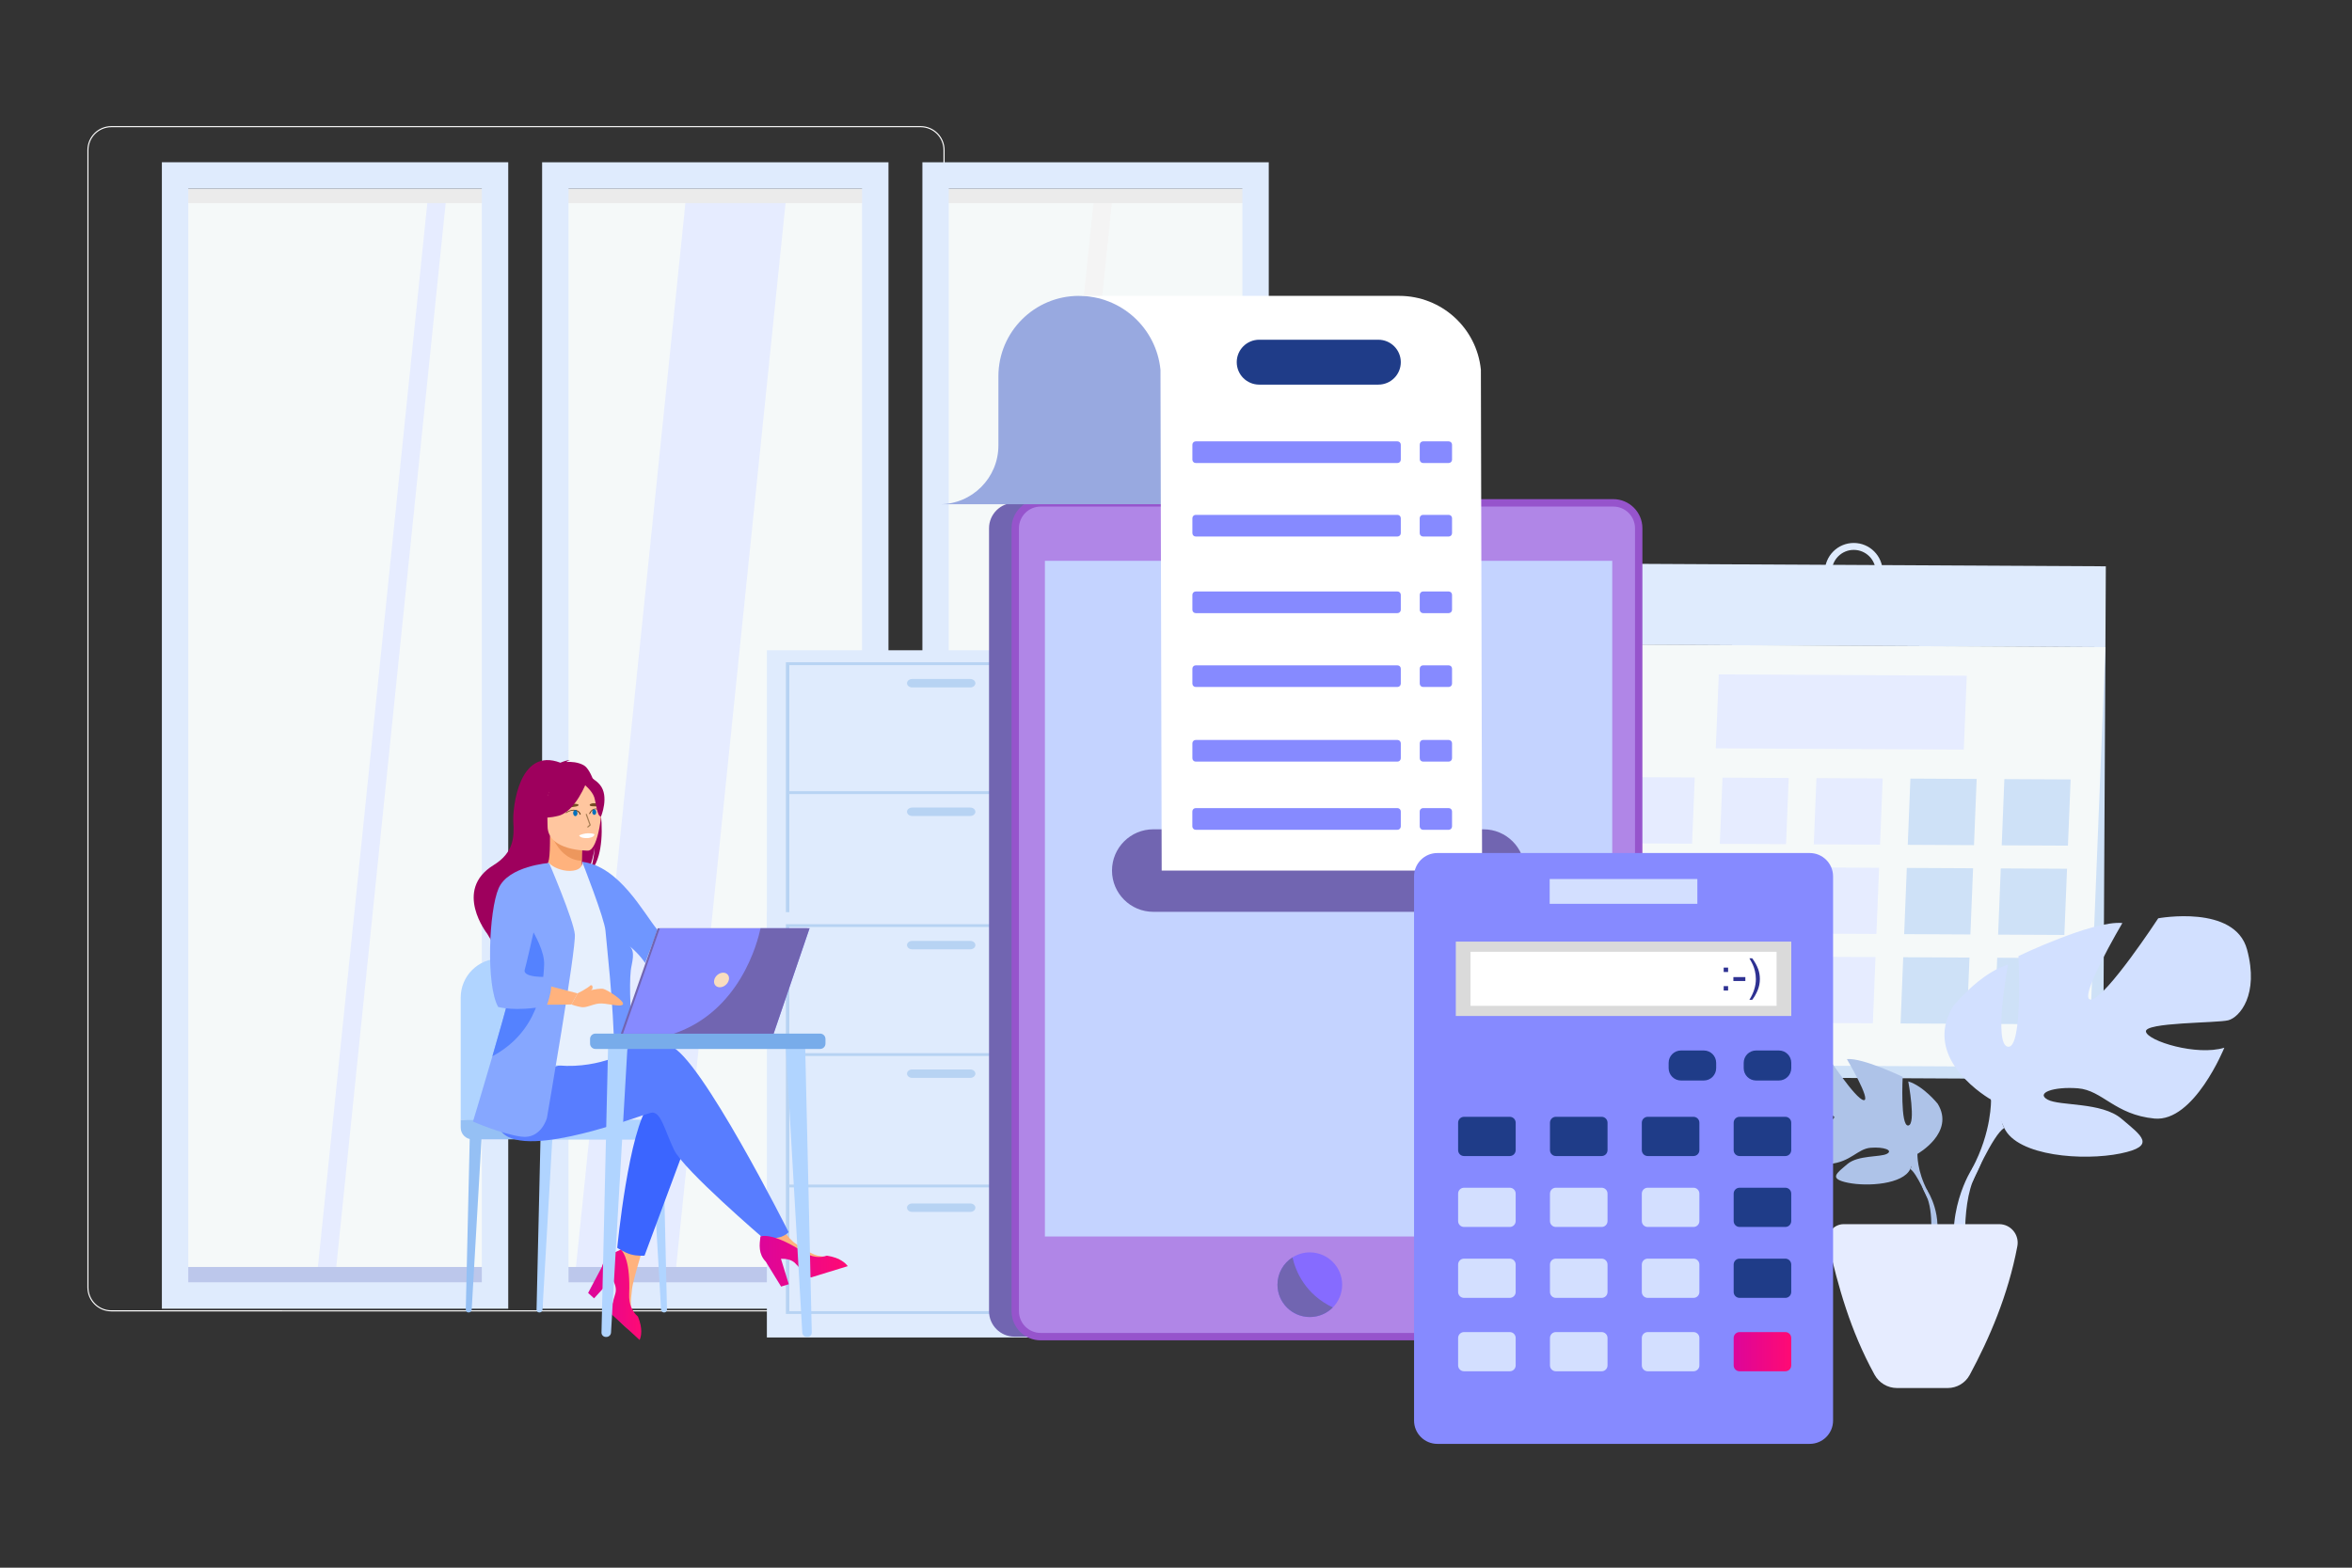 <?xml version="1.0" encoding="utf-8"?>
<!-- Generator: Adobe Illustrator 27.9.0, SVG Export Plug-In . SVG Version: 6.00 Build 0)  -->
<svg version="1.1" id="Слой_1" xmlns="http://www.w3.org/2000/svg" xmlns:xlink="http://www.w3.org/1999/xlink" x="0px" y="0px"
	 viewBox="0 0 570 380" style="enable-background:new 0 0 570 380;" xml:space="preserve">
<rect x="0" y="0" width="570" height="380" fill="#333333" stroke="none"/>
<style type="text/css">
	.st0{fill:#FFFFFF;}
	.st1{fill:#F5F9F9;}
	.st2{fill:#E6ECFF;}
	.st3{fill:#EBEBEB;}
	.st4{fill:#BCC7EB;}
	.st5{fill:#DFEBFD;}
	.st6{fill:#F4F4F4;}
	.st7{fill:#B7D3F3;}
	.st8{fill:#B0D4FF;}
	.st9{fill:#95C0F4;}
	.st10{fill:#FFB27D;}
	.st11{fill:#3B65FF;}
	.st12{fill:#587DFF;}
	.st13{fill:#9E005D;}
	.st14{fill:#ED975D;}
	.st15{fill:#FFC69F;}
	.st16{fill:#ED7D2B;}
	
		.st17{clip-path:url(#SVGID_00000039832652642554943770000006812181805621556916_);fill:url(#SVGID_00000112624448204994141350000012756447149166592668_);}
	
		.st18{clip-path:url(#SVGID_00000009588590216555120230000010805445542731550398_);fill:url(#SVGID_00000042735440722307424820000003269071575936359866_);}
	.st19{fill:#E7F0FD;}
	.st20{fill:#6F96FF;}
	.st21{fill:#86A7FF;}
	.st22{fill:#5482FF;}
	.st23{fill:#754C24;}
	.st24{fill:#A67C52;}
	.st25{fill:#603813;}
	.st26{fill:#0071BC;}
	.st27{fill:#78ACEA;}
	.st28{fill:#7165B1;}
	.st29{fill:#868AFF;}
	.st30{fill:#F9DDBF;}
	.st31{fill:#CEE1F7;}
	.st32{fill:#E0E0E0;}
	.st33{fill:#B086E7;}
	.st34{fill:#9654CC;}
	.st35{fill:#866BFF;}
	.st36{fill:#C4D3FF;}
	.st37{fill:#98A9E0;}
	.st38{fill:#1F3C88;}
	.st39{fill:#D2E0FF;}
	.st40{fill:#AEC3E8;}
	.st41{fill:#D3DFFF;}
	.st42{fill:#DADADA;}
	
		.st43{clip-path:url(#SVGID_00000141453930342581196290000002376235359452688566_);fill:url(#SVGID_00000145049436227024598550000015092135979554994060_);}
	.st44{fill:#2E3192;}
</style>
<g>
	<path class="st0" d="M223.11,317.87H26.98c-3.2,0-5.8-2.6-5.8-5.8V36.37c0-3.19,2.6-5.8,5.8-5.8h196.14c3.19,0,5.8,2.6,5.8,5.8
		v275.7C228.91,315.27,226.31,317.87,223.11,317.87 M223.11,317.62c3.05,0,5.54-2.49,5.54-5.54V36.37c0-3.06-2.49-5.54-5.54-5.54
		H26.98c-3.06,0-5.54,2.49-5.54,5.54v275.7c0,3.06,2.49,5.54,5.54,5.54"/>
	<rect x="43.22" y="49.01" class="st1" width="76.16" height="258.33"/>
	<polyline class="st2" points="108.03,49.01 103.58,49.01 77.02,307.34 81.47,307.34 108.03,49.01 	"/>
	<rect x="42.73" y="45.73" class="st3" width="77.43" height="3.5"/>
	<rect x="42.73" y="307.11" class="st4" width="77.43" height="4.52"/>
	<path class="st5" d="M123.17,317.22H39.23V39.33h83.94V317.22z M45.63,310.82h71.14V45.73H45.63V310.82z"/>
	<rect x="135.37" y="49.01" class="st1" width="76.16" height="258.33"/>
	<polyline class="st2" points="190.4,49.01 166.13,49.01 139.56,307.34 163.84,307.34 190.4,49.01 	"/>
	<rect x="134.89" y="45.73" class="st3" width="77.43" height="3.5"/>
	<rect x="134.89" y="307.11" class="st4" width="77.43" height="4.52"/>
	<path class="st5" d="M215.32,317.22h-83.94V39.33h83.94V317.22z M137.78,310.82h71.14V45.73h-71.14V310.82z"/>
	<rect x="227.53" y="49.01" class="st1" width="76.15" height="258.33"/>
	<polyline class="st6" points="269.47,49.01 265.01,49.01 238.45,307.34 242.9,307.34 269.47,49.01 	"/>
	<rect x="227.04" y="45.73" class="st3" width="77.43" height="3.5"/>
	<rect x="227.04" y="307.11" class="st3" width="77.43" height="4.52"/>
	<path class="st5" d="M307.48,317.22h-83.94V39.33h83.94V317.22z M229.93,310.82h71.15V45.73h-71.15V310.82z"/>
	<rect x="185.85" y="157.62" class="st5" width="85.98" height="96.01"/>
	<path class="st7" d="M190.46,160.53h76.73v94.48h-76.73V160.53z M266.37,161.22h-75.08v93.12h75.08V161.22z"/>
	<rect x="190.88" y="191.79" class="st7" width="75.91" height="0.68"/>
	<rect x="190.88" y="223.65" class="st7" width="75.91" height="0.68"/>
	<path class="st7" d="M221.06,166.63h14.08c0.69,0,1.24-0.46,1.24-1.02c0-0.56-0.56-1.02-1.24-1.02h-14.08
		c-0.69,0-1.25,0.46-1.25,1.02C219.81,166.17,220.37,166.63,221.06,166.63"/>
	<path class="st7" d="M221.06,197.79h14.08c0.69,0,1.24-0.46,1.24-1.02c0-0.56-0.56-1.02-1.24-1.02h-14.08
		c-0.69,0-1.25,0.46-1.25,1.02C219.81,197.33,220.37,197.79,221.06,197.79"/>
	<path class="st7" d="M221.06,230.27h14.08c0.69,0,1.24-0.46,1.24-1.02c0-0.57-0.56-1.03-1.24-1.03h-14.08
		c-0.69,0-1.25,0.46-1.25,1.03C219.81,229.81,220.37,230.27,221.06,230.27"/>
	<rect x="185.85" y="221.11" class="st5" width="85.98" height="103.09"/>
	<path class="st7" d="M190.46,224.02h76.73v94.48h-76.73V224.02z M266.37,224.7h-75.08v93.12h75.08V224.7z"/>
	<rect x="190.88" y="255.28" class="st7" width="75.91" height="0.68"/>
	<rect x="190.88" y="287.14" class="st7" width="75.91" height="0.68"/>
	<path class="st7" d="M221.06,230.11h14.08c0.69,0,1.24-0.46,1.24-1.02c0-0.56-0.56-1.02-1.24-1.02h-14.08
		c-0.69,0-1.25,0.46-1.25,1.02C219.81,229.65,220.37,230.11,221.06,230.11"/>
	<path class="st7" d="M221.06,261.27h14.08c0.69,0,1.24-0.46,1.24-1.02c0-0.56-0.56-1.02-1.24-1.02h-14.08
		c-0.69,0-1.25,0.46-1.25,1.02C219.81,260.81,220.37,261.27,221.06,261.27"/>
	<path class="st7" d="M221.06,293.76h14.08c0.69,0,1.24-0.46,1.24-1.02s-0.56-1.02-1.24-1.02h-14.08c-0.69,0-1.25,0.46-1.25,1.02
		S220.37,293.76,221.06,293.76"/>
	<path class="st8" d="M130.75,318.13h-0.06c-0.37,0-0.67-0.3-0.66-0.67l1-43.3l2.95-0.34l-2.51,43.64
		C131.44,317.84,131.13,318.13,130.75,318.13"/>
	<path class="st9" d="M113.6,318.13h-0.06c-0.37,0-0.67-0.3-0.66-0.67l1-43.3l2.94-0.34l-2.51,43.64
		C114.29,317.84,113.98,318.13,113.6,318.13"/>
	<path class="st8" d="M160.92,318.13h0.06c0.37,0,0.67-0.3,0.66-0.67l-1-43.3l-2.94-0.34l2.51,43.64
		C160.23,317.84,160.54,318.13,160.92,318.13"/>
	<path class="st8" d="M111.65,271.48v-29.67c0-5.22,4.23-9.45,9.45-9.45h6.92c5.22,0,9.45,4.23,9.45,9.45v30.8L111.65,271.48"/>
	<path class="st9" d="M155.76,276.17h-41.27c-1.57,0-2.84-1.27-2.84-2.84v-1.85h44.11V276.17"/>
	<path class="st8" d="M160.71,276.17h-31.22c-1.15,0-2.1-0.94-2.1-2.1v-0.48c0-1.16,0.94-2.1,2.1-2.1h31.22c1.16,0,2.1,0.94,2.1,2.1
		v0.48C162.81,275.22,161.87,276.17,160.71,276.17"/>
	<path class="st10" d="M158.92,234.88l16.79-3.64l0.99,2.41c0,0-18.53,11.03-20.26,10.48C154.7,243.6,158.92,234.88,158.92,234.88"
		/>
	<path class="st10" d="M144.25,311.22c-0.42,0.48-1.07,0.62-0.86,1.19l0,0.01c0.39,1.06,4.82-4.91,6.3-3.73
		c0.19,0.15,0.5,8.67-2.66,7.58l0.11,0.1l0.09,0.08c1.38,1.27,0.86,1.56,3.33,4.14c2.82,2.94,2.91,1.98,3.46,1.71
		c0.47-0.23,1.37-0.78,0.32-2.53l-0.15-0.26c-0.14-0.23-0.28-0.47-0.42-0.7c-1.23-2.11-0.92-3.09-0.62-6.23
		c0.24-2.55,3.96-14.23,3.96-14.23l-5.41-0.93c0,0-1.63,9.3-3.42,10.73c-0.96,0.76-2.03,0.78-2.96,1.34l-0.19,0.12
		c-0.52,0.35-0.47,0.9-0.88,1.39"/>
	<path class="st10" d="M187.26,307.45c0.33,1.67,0.61-3.94,3.27-4.59c2.66-0.65,4.12,5.45,7.91,5.03c3.78-0.42,4.93-1.83,5.04-2.39
		c0.1-0.5-1.77-0.67-3.77-0.9c-0.25-0.03-0.51-0.06-0.76-0.09c-2.26-0.29-3.92-1.75-5.98-2.95c-1.95-1.14-4.86-5.77-4.86-5.77
		l-5.19,0.41c0,0,2.72,4.13,3.78,5.93c0.62,1.06,0.58,2.45,0.51,3.54C187.18,306.26,187.14,306.86,187.26,307.45"/>
	<path class="st10" d="M175.71,231.25c0,0,1.24-3.03,2.6-3.15c1.36-0.12,5.69-0.8,5.99-0.18c0.31,0.62,0,2.84-0.93,3.64
		c-0.93,0.81-6.67,2.1-6.67,2.1L175.71,231.25"/>
	<path class="st11" d="M167.38,274.27l-11.18,30.09c0,0-1.71,0.17-3.36-0.31c-1.52-0.43-3.25-1.58-3.25-1.58s2.77-28.89,7.86-34.9
		C162.52,261.56,167.38,274.27,167.38,274.27"/>
	<path class="st12" d="M123.15,262.1c0,0,32.13-10.86,39.29-8.55c7.17,2.31,28.68,45.11,28.68,45.11s-0.49,0.64-1.81,1.14
		c-1.23,0.46-4.22,0.43-4.22,0.43s-19.42-16.64-21.73-21.5c-2.31-4.85-3.23-9.48-5.55-9.01c-2.31,0.46-29.82,11.33-36.06,4.85
		c-6.24-6.47-2.52-14.68-2.52-14.68L123.15,262.1"/>
	<path class="st13" d="M141.47,185.5c-1.39-0.79-3.05-0.87-4.22-0.81c0.3-0.31,0.89-0.42,0.89-0.42c-0.72-0.11-2.33,0.61-2.33,0.61
		c-10.04-3.87-11.62,10.91-11.41,14.35c0.21,3.43,0.23,7.39-4.78,10.47c-9.87,6.06-1.54,16.64-1.54,16.64l4.59,7.7
		c-0.25-2.78,12.55-17.42,19.23-21.81c1.63-2.4,2.21-6.63,2.25-6.96c-0.28,3.35-0.85,5.24-1.37,6.29
		C148.44,206.35,145.15,187.59,141.47,185.5"/>
	<path class="st10" d="M141.51,212.44c0.04,0.02-3.23,1.71-5.68,1.04c-2.31-0.63-3.81-3.62-3.78-3.63c0.98-0.2,1.26-1.54,1.24-7.3
		l0.45,0.09l7.42,1.47c0,0-0.17,2.33-0.17,4.54C140.97,210.49,141.08,212.24,141.51,212.44"/>
	<path class="st14" d="M141.15,204.11c0,0-0.17,2.33-0.17,4.54c-4.15-0.12-6.35-3.91-7.25-6.01L141.15,204.11"/>
	<path class="st13" d="M132.96,201.83c0,0-2.18-3.44-2.7-6.38c-0.37-2.1,0.7-9.88,8.52-8.76c0,0,2.27,0.22,4.41,1.67
		c1.7,1.15,4.15,3.62,1.41,10.42l-0.71,2.29L132.96,201.83"/>
	<path class="st15" d="M142.54,206.19c0,0-9.83,0.16-9.84-5.96c-0.01-6.12-1.28-10.22,5-10.59c6.27-0.36,7.5,1.97,8,4.02
		C146.2,195.7,145.1,205.99,142.54,206.19"/>
	<path class="st0" d="M140.35,202.48c0,0,0.18,0.78,2.12,0.66c0,0,1.63-0.1,1.58-0.95C144.05,202.18,142.47,201.57,140.35,202.48"/>
	<path class="st16" d="M159.46,250.55H136c0-1.03,0.84-1.87,1.87-1.87h21.58V250.55"/>
	<g>
		<defs>
			<path id="SVGID_1_" d="M205.45,306.91l-8.95,2.75c-1-0.51-2.2-1.74-3.7-3.37c-0.86-0.95-2.23-1.2-3.54-1.17l1.9,6.17l-1.86,0.57
				l-3.72-6.05c-1.82-1.86-1.55-4.11-1.29-6.11c0.93-0.28,3.82-0.45,10.32,3.73c2.14,1.38,4.05,1.51,5.77,0.94l0.08,0.01
				C203.51,304.85,204.89,306.14,205.45,306.91"/>
		</defs>
		<clipPath id="SVGID_00000138553786079215059590000004837351757847572639_">
			<use xlink:href="#SVGID_1_"  style="overflow:visible;"/>
		</clipPath>
		
			<linearGradient id="SVGID_00000021101184467691146430000000981272437147092911_" gradientUnits="userSpaceOnUse" x1="-337.317" y1="956.394" x2="-335.857" y2="956.394" gradientTransform="matrix(14.628 0 0 -14.628 5118.367 14295.696)">
			<stop  offset="0" style="stop-color:#DC059A"/>
			<stop  offset="1" style="stop-color:#FF0A74"/>
		</linearGradient>
		
			<rect x="183.75" y="299.27" style="clip-path:url(#SVGID_00000138553786079215059590000004837351757847572639_);fill:url(#SVGID_00000021101184467691146430000000981272437147092911_);" width="21.7" height="12.61"/>
	</g>
	<g>
		<defs>
			<path id="SVGID_00000045590214834761267290000000312681490244786357_" d="M155.01,324.8l-6.91-6.32
				c-0.07-1.12,0.38-2.78,1.02-4.9c0.38-1.22-0.1-2.54-0.79-3.64l-4.36,4.77l-1.44-1.31l3.32-6.28c0.68-2.52,2.76-3.42,4.61-4.22
				c0.72,0.66,2.33,3.06,2.02,10.78c-0.1,2.54,0.76,4.26,2.12,5.45l0.03,0.07C155.81,322.09,155.4,323.93,155.01,324.8"/>
		</defs>
		<clipPath id="SVGID_00000121964793789922259730000014976390297874452414_">
			<use xlink:href="#SVGID_00000045590214834761267290000000312681490244786357_"  style="overflow:visible;"/>
		</clipPath>
		
			<linearGradient id="SVGID_00000054979440327743299990000015019449495344189104_" gradientUnits="userSpaceOnUse" x1="-320.896" y1="961.284" x2="-319.437" y2="961.284" gradientTransform="matrix(8.819 0 0 -8.819 2972.621 8791.713)">
			<stop  offset="0" style="stop-color:#DC059A"/>
			<stop  offset="1" style="stop-color:#FF0A74"/>
		</linearGradient>
		
			<rect x="142.54" y="302.92" style="clip-path:url(#SVGID_00000121964793789922259730000014976390297874452414_);fill:url(#SVGID_00000054979440327743299990000015019449495344189104_);" width="13.27" height="21.89"/>
	</g>
	<path class="st19" d="M150.53,255.63c0,0-9.83,5.14-21.52,1.35c-0.14-0.05,0.76-46.51,4.07-47.8c0.78,0.99,3.03,1.96,5.05,1.92
		c2.33-0.05,3.09-1.08,2.96-2.2c2.48,1.42,4.46,2.76,4.46,2.76C147.66,215.44,150.53,255.63,150.53,255.63"/>
	<path class="st20" d="M152.48,229.27c1.7,1.34,0.57,4.19,0.38,6.02c-0.41,3.94-0.01,11.01,0.59,17.85
		c-0.25,0.13-0.49,0.33-0.68,0.6c-0.09,0.13-0.18,0.26-0.27,0.4l-0.29,0.16c-1.51,1.13-1.36,1.04-3.12,1.77
		c-0.06,0.03,0.81-0.4-0.2,0c-0.15-12.88-2.05-28.66-2.15-30.41c-0.16-2.82-5.65-16.76-5.65-16.76c9.02,1.08,14.85,12.4,18.21,16.45
		c-0.4,1.48-2.96,8.07-2.96,8.07S155.01,231.27,152.48,229.27"/>
	<path class="st21" d="M132.55,270.98c0,0-1.39,5.2-6.23,4.54c-4.83-0.66-11.7-3.66-11.7-3.66s2.06-6.72,4.63-15.55l0.08-0.28
		c3.03-10.43,6.73-23.71,8.58-32.35c0.03-0.19,0.07-0.37,0.11-0.55c0.5-2.43,0.85-4.47,0.98-5.93l4.07-8.02
		c0,0,5.92,13.82,6.24,17.3C139.65,229.98,132.55,270.98,132.55,270.98"/>
	<path class="st22" d="M131.87,233.8c-0.21,5.57-1.48,16.3-12.54,22.23c3.03-10.43,6.73-23.71,8.58-32.35
		C129.92,226.85,131.98,230.86,131.87,233.8"/>
	<path class="st23" d="M142.93,195.02c0,0-0.21,0.39,0.65,0.41c0.65,0.02,1.07,0.03,1.44,0.09c0.21,0.04,0.45-0.01,0.57-0.13
		l-0.01-0.27c-0.21-0.15-0.66-0.39-1.45-0.42C143.11,194.67,142.93,195.02,142.93,195.02"/>
	<path class="st23" d="M140.18,195.04c0,0,0.3,0.36-0.9,0.5c-0.91,0.1-2,0.33-2.51,0.45c-0.29,0.06-0.62,0.04-0.79-0.05
		c-0.14-0.08-0.14-0.18,0.01-0.27c0.29-0.18,1.41-0.65,2.51-0.78C139.93,194.72,140.18,195.04,140.18,195.04"/>
	<polyline class="st24" points="141.93,197.36 142.85,199.92 142.29,200.42 142.47,200.63 143.11,200.07 143.18,200.01 
		142.2,197.26 141.93,197.36 	"/>
	<path class="st25" d="M137.12,197c0.26-0.22,0.57-0.4,0.89-0.51c0.32-0.12,0.65-0.21,1.01-0.21c0.35-0.01,0.71,0.05,1.03,0.23
		c0.32,0.18,0.57,0.46,0.68,0.84l-0.09,0.16l-0.16-0.09l0-0.01l0-0.01c-0.07-0.27-0.27-0.54-0.54-0.7
		c-0.27-0.16-0.59-0.23-0.91-0.24c-0.32,0-0.65,0.07-0.96,0.18c-0.31,0.11-0.6,0.26-0.86,0.46l-0.09-0.01L137.12,197"/>
	<path class="st25" d="M145.22,196.55c-0.13-0.16-0.3-0.3-0.49-0.37c-0.19-0.07-0.41-0.08-0.59-0.02l-0.01,0
		c-0.27,0.06-0.52,0.2-0.71,0.4c-0.19,0.19-0.34,0.44-0.42,0.7l0,0.01l-0.14,0.07l-0.07-0.14v0c0.06-0.15,0.13-0.28,0.21-0.41
		l0.29-0.35c0.11-0.11,0.24-0.2,0.37-0.27c0.14-0.08,0.29-0.12,0.44-0.15l-0.01,0c0.24-0.06,0.47-0.04,0.69,0.04
		c0.21,0.09,0.39,0.25,0.53,0.43l-0.01,0.07L145.22,196.55"/>
	<path class="st26" d="M139.95,197.06c0.02,0.41-0.2,0.75-0.49,0.77s-0.54-0.3-0.56-0.71c-0.02-0.41,0.2-0.75,0.48-0.77
		C139.68,196.34,139.93,196.65,139.95,197.06"/>
	<path class="st26" d="M144.49,196.82c0.02,0.38-0.18,0.69-0.44,0.7c-0.27,0.01-0.5-0.28-0.52-0.65c-0.02-0.38,0.18-0.69,0.44-0.7
		C144.24,196.15,144.47,196.45,144.49,196.82"/>
	<path class="st13" d="M142.18,189.49c0,0-2.69,7.19-6.82,8.25c-4.13,1.06-5.92-0.05-5.92-0.05s3.17-2.52,3.83-6.91
		C133.26,190.78,140.14,186.07,142.18,189.49"/>
	<path class="st13" d="M141.51,190.08c0,0,2.01,1.6,2.5,3.16c0.49,1.56,0.71,4.77,1.65,4.66c0,0,2.03-4.88-0.25-7.64
		C142.99,187.33,141.51,190.08,141.51,190.08"/>
	<path class="st10" d="M123.98,236.61l16.01,4.18l-1.5,2.69c0,0-15.65,0.4-16.69-0.79C120.77,241.51,123.98,236.61,123.98,236.61"/>
	<path class="st10" d="M139.99,240.79c0,0,5.03-1.42,6.23-1.09c1.19,0.33,5.3,3.05,4.72,3.78c-0.58,0.74-4.19-0.44-5.85-0.22
		c-1.67,0.22-2.95,1.04-4.15,0.87c-1.2-0.18-2.45-0.65-2.45-0.65L139.99,240.79"/>
	<path class="st10" d="M139.99,240.79c0,0,2.46-1.26,3.16-1.98l0.31,0.04c0.19,0.3,0.36,0.87-0.5,1.44
		C141.71,241.1,139.99,240.79,139.99,240.79"/>
	<path class="st21" d="M133.08,209.18c0,0-9.88,0.71-12.24,6.14c-2.36,5.42-3.11,23.46-0.11,28.76c0,0,4.14,1.22,11.47-0.2
		l0.27-0.05c0,0,2.33-5.89,0.24-7.05c0,0-6.18,0.33-5.53-1.77C127.82,232.92,133.08,209.18,133.08,209.18"/>
	<path class="st8" d="M146.94,324.07h-0.11c-0.6,0-1.08-0.49-1.06-1.08l1.61-69.78l4.75-0.55l-4.05,70.34
		C148.05,323.6,147.55,324.07,146.94,324.07"/>
	<path class="st8" d="M195.56,324.07h0.11c0.59,0,1.07-0.49,1.06-1.08l-1.61-69.78l-4.74-0.55l4.05,70.34
		C194.45,323.6,194.95,324.07,195.56,324.07"/>
	<path class="st27" d="M144.3,254.26h54.45c0.72,0,1.3-0.58,1.3-1.3v-1.12c0-0.71-0.58-1.3-1.3-1.3H144.3c-0.71,0-1.3,0.58-1.3,1.3
		v1.12C143,253.68,143.59,254.26,144.3,254.26"/>
	<polyline class="st28" points="159.39,225.01 195.65,225.01 186.95,250.55 150.46,250.55 159.39,225.01 	"/>
	<polyline class="st29" points="196.19,225.01 187.48,250.55 150.99,250.55 159.92,225.01 196.19,225.01 	"/>
	<path class="st30" d="M176.63,237.54c-0.23,0.98-1.2,1.77-2.18,1.77c-0.98,0-1.59-0.79-1.36-1.77c0.22-0.97,1.2-1.77,2.18-1.77
		C176.25,235.78,176.86,236.57,176.63,237.54"/>
	<path class="st28" d="M196.19,225.01l-8.7,25.54h-24.17c16.01-5.46,20.27-22.12,20.99-25.54H196.19"/>
	<polyline class="st31" points="388.27,260.99 509.68,261.62 510.24,156.87 388.82,156.23 388.27,260.99 	"/>
	<polyline class="st5" points="388.81,156.24 510.24,156.87 510.34,137.27 388.92,136.63 388.81,156.24 	"/>
	<polyline class="st1" points="384.73,258.04 506.15,258.67 510.24,156.87 388.81,156.24 384.73,258.04 	"/>
	<polyline class="st2" points="415.82,181.39 475.92,181.7 476.64,163.79 416.54,163.47 415.82,181.39 	"/>
	<polyline class="st31" points="485.11,204.9 501.16,204.98 501.81,188.93 485.75,188.85 485.11,204.9 	"/>
	<polyline class="st31" points="462.34,204.78 478.39,204.86 479.04,188.81 462.98,188.73 462.34,204.78 	"/>
	<polyline class="st31" points="484.24,226.55 500.29,226.63 500.94,210.58 484.88,210.5 484.24,226.55 	"/>
	<polyline class="st31" points="483.37,248.2 499.42,248.28 500.07,232.23 484.02,232.15 483.37,248.2 	"/>
	<polyline class="st31" points="461.47,226.43 477.52,226.51 478.17,210.46 462.11,210.38 461.47,226.43 	"/>
	<polyline class="st2" points="438.69,226.31 454.75,226.39 455.39,210.34 439.34,210.26 438.69,226.31 	"/>
	<polyline class="st32" points="415.92,226.19 431.98,226.28 432.62,210.22 416.57,210.14 415.92,226.19 	"/>
	<polyline class="st32" points="393.15,226.07 409.2,226.15 409.85,210.1 393.79,210.02 393.15,226.07 	"/>
	<polyline class="st31" points="460.6,248.08 476.65,248.16 477.3,232.11 461.24,232.03 460.6,248.08 	"/>
	<polyline class="st2" points="437.82,247.96 453.88,248.04 454.52,231.99 438.47,231.91 437.82,247.96 	"/>
	<polyline class="st32" points="415.05,247.84 431.11,247.92 431.75,231.87 415.7,231.79 415.05,247.84 	"/>
	<polyline class="st2" points="439.57,204.66 455.62,204.74 456.26,188.69 440.21,188.61 439.57,204.66 	"/>
	<polyline class="st2" points="416.79,204.54 432.84,204.62 433.49,188.58 417.44,188.49 416.79,204.54 	"/>
	<polyline class="st2" points="394.02,204.42 410.07,204.51 410.72,188.46 394.66,188.37 394.02,204.42 	"/>
	<polyline class="st32" points="392.28,247.72 408.33,247.8 408.98,231.75 392.92,231.67 392.28,247.72 	"/>
	<path class="st5" d="M449.25,131.61c-3.87,0-7.01,3.14-7.01,7.02c0,3.87,3.14,7.01,7.01,7.01c3.87,0,7.01-3.14,7.01-7.01
		C456.26,134.75,453.12,131.61,449.25,131.61 M449.25,143.94c-2.94,0-5.32-2.38-5.32-5.32c0-2.94,2.38-5.33,5.32-5.33
		c2.94,0,5.33,2.38,5.33,5.33C454.57,141.56,452.19,143.94,449.25,143.94"/>
	<path class="st28" d="M384.64,324h-138.8c-3.38,0-6.15-2.77-6.15-6.15V128.04c0-3.38,2.77-6.15,6.15-6.15h138.8
		c3.38,0,6.15,2.77,6.15,6.15v189.81C390.78,321.23,388.02,324,384.64,324"/>
	<path class="st33" d="M397.13,128.04v189.81c0,3.38-2.77,6.15-6.15,6.15h-138.8c-3.38,0-6.15-2.77-6.15-6.15V128.04
		c0-3.38,2.76-6.15,6.15-6.15h138.8C394.37,121.89,397.13,124.66,397.13,128.04"/>
	<path class="st34" d="M396.24,128.04v189.81c0,1.44-0.59,2.75-1.54,3.71c-0.96,0.95-2.27,1.54-3.71,1.54h-138.8
		c-1.44,0-2.75-0.59-3.71-1.54c-0.95-0.96-1.54-2.27-1.54-3.71V128.04c0-1.45,0.59-2.76,1.54-3.71c0.96-0.96,2.27-1.54,3.71-1.54
		h138.8c1.44,0,2.75,0.59,3.71,1.54C395.65,125.29,396.24,126.6,396.24,128.04h1.79c0-3.88-3.16-7.04-7.04-7.05h-138.8
		c-3.88,0-7.04,3.16-7.04,7.05v189.81c0,3.88,3.16,7.04,7.04,7.04h138.8c3.88,0,7.04-3.16,7.04-7.04V128.04H396.24"/>
	<path class="st35" d="M325.27,311.41c0,2.15-0.87,4.1-2.27,5.52c-1.42,1.43-3.39,2.32-5.57,2.32c-4.33,0-7.84-3.51-7.84-7.84
		c0-2.78,1.45-5.23,3.64-6.62c1.21-0.77,2.65-1.22,4.2-1.22C321.76,303.57,325.27,307.08,325.27,311.41"/>
	<rect x="253.23" y="135.94" class="st36" width="137.49" height="163.78"/>
	<path class="st28" d="M323,316.92c-1.42,1.43-3.39,2.32-5.57,2.32c-4.33,0-7.84-3.51-7.84-7.84c0-2.78,1.45-5.23,3.64-6.62
		C314,308.13,316.28,313.71,323,316.92"/>
	<path class="st28" d="M359.52,221.02h-80.02c-5.53,0-10.01-4.48-10.01-10c0-5.52,4.48-10,10.01-10h80.02c5.52,0,10,4.48,10,10
		C369.52,216.54,365.04,221.02,359.52,221.02"/>
	<path class="st37" d="M261.46,71.72c-10.77,0-19.5,8.73-19.5,19.5v16.76c0,7.87-6.38,14.25-14.26,14.25h82.27l-22.26-50.27h-20.51
		L261.46,71.72"/>
	<path class="st0" d="M358.89,89.64c-1.01-10.17-9.57-17.92-19.79-17.92h-77.65c10.22,0,18.78,7.74,19.79,17.92l0.29,121.38h77.65
		L358.89,89.64"/>
	<path class="st38" d="M334.04,93.23h-28.88c-3.01,0-5.44-2.44-5.44-5.44s2.43-5.44,5.44-5.44h28.88c3,0,5.44,2.43,5.44,5.44
		S337.05,93.23,334.04,93.23"/>
	<path class="st29" d="M338.67,112.23h-48.89c-0.45,0-0.81-0.36-0.81-0.81v-3.63c0-0.45,0.36-0.81,0.81-0.81h48.89
		c0.45,0,0.81,0.36,0.81,0.81v3.63C339.48,111.87,339.12,112.23,338.67,112.23"/>
	<path class="st29" d="M351.09,112.23h-6.21c-0.45,0-0.81-0.36-0.81-0.81v-3.63c0-0.45,0.36-0.81,0.81-0.81h6.21
		c0.45,0,0.81,0.36,0.81,0.81v3.63C351.9,111.87,351.53,112.23,351.09,112.23"/>
	<path class="st29" d="M338.67,130.05h-48.89c-0.45,0-0.81-0.36-0.81-0.81v-3.63c0-0.45,0.36-0.81,0.81-0.81h48.89
		c0.44,0,0.81,0.36,0.81,0.81v3.63C339.48,129.69,339.11,130.05,338.67,130.05"/>
	<path class="st29" d="M351.09,130.05h-6.22c-0.45,0-0.81-0.36-0.81-0.81v-3.63c0-0.45,0.36-0.81,0.81-0.81h6.22
		c0.45,0,0.81,0.36,0.81,0.81v3.63C351.9,129.69,351.54,130.05,351.09,130.05"/>
	<path class="st29" d="M338.67,148.62h-48.89c-0.45,0-0.81-0.36-0.81-0.81v-3.63c0-0.44,0.36-0.81,0.81-0.81h48.89
		c0.45,0,0.81,0.37,0.81,0.81v3.63C339.48,148.25,339.12,148.62,338.67,148.62"/>
	<path class="st29" d="M351.09,148.62h-6.21c-0.45,0-0.81-0.36-0.81-0.81v-3.63c0-0.44,0.36-0.81,0.81-0.81h6.21
		c0.45,0,0.81,0.37,0.81,0.81v3.63C351.9,148.25,351.54,148.62,351.09,148.62"/>
	<path class="st29" d="M338.67,166.52h-48.89c-0.45,0-0.81-0.36-0.81-0.81v-3.63c0-0.45,0.36-0.81,0.81-0.81h48.89
		c0.45,0,0.81,0.36,0.81,0.81v3.63C339.48,166.15,339.12,166.52,338.67,166.52"/>
	<path class="st29" d="M351.09,166.52h-6.21c-0.45,0-0.81-0.36-0.81-0.81v-3.63c0-0.45,0.36-0.81,0.81-0.81h6.21
		c0.45,0,0.81,0.36,0.81,0.81v3.63C351.9,166.15,351.54,166.52,351.09,166.52"/>
	<path class="st29" d="M338.67,184.61h-48.89c-0.45,0-0.81-0.36-0.81-0.81v-3.63c0-0.45,0.36-0.81,0.81-0.81h48.89
		c0.45,0,0.81,0.37,0.81,0.81v3.63C339.48,184.24,339.12,184.61,338.67,184.61"/>
	<path class="st29" d="M351.09,184.61h-6.21c-0.45,0-0.81-0.36-0.81-0.81v-3.63c0-0.45,0.36-0.81,0.81-0.81h6.21
		c0.45,0,0.81,0.37,0.81,0.81v3.63C351.9,184.24,351.54,184.61,351.09,184.61"/>
	<path class="st29" d="M338.67,201.14h-48.89c-0.45,0-0.82-0.37-0.82-0.82v-3.63c0-0.45,0.37-0.81,0.82-0.81h48.89
		c0.45,0,0.81,0.36,0.81,0.81v3.63C339.48,200.77,339.12,201.14,338.67,201.14"/>
	<path class="st29" d="M351.09,201.14h-6.21c-0.45,0-0.82-0.37-0.82-0.82v-3.63c0-0.45,0.37-0.81,0.82-0.81h6.21
		c0.45,0,0.81,0.36,0.81,0.81v3.63C351.9,200.77,351.54,201.14,351.09,201.14"/>
	<path class="st39" d="M482.52,266.54c0,0-17.17-9.62-9.16-22.66c0,0,6.41-8.01,13.28-10.07c0,0-3.66,19.46,0,19.92
		c3.66,0.46,2.52-21.98,2.52-21.98s18.09-8.7,25.19-8.01c0,0-11.22,19-7.56,18.54c3.66-0.46,16.25-19.69,16.25-19.69
		s18.54-3.43,21.52,7.56c2.98,10.99-1.83,16.48-4.58,17.17c-2.75,0.69-20.37,0.46-19.92,2.75c0.46,2.29,12.36,5.95,19,3.89
		c0,0-7.33,18.09-16.94,17.17c-9.62-0.92-12.59-6.87-18.55-7.33c-5.95-0.46-10.3,1.14-7.32,2.75c2.98,1.6,13.05,0.53,17.86,4.61
		c4.81,4.09,8.7,6.61-0.23,8.44c-8.93,1.83-24.95,0.69-28.16-6.18L482.52,266.54"/>
	<path class="st39" d="M536.09,233.57c0,0-48.08,15.57-53.57,32.97c0,0,0.23,7.78-4.58,16.71v3.44c0,0,5.04-11.68,7.78-13.28
		C485.73,273.41,474.97,258.3,536.09,233.57"/>
	<path class="st39" d="M477.94,283.25c0,0-7.41,11.26-3.19,24.96l1.91-0.51c0,0-1.85-15.1,2.03-22.69
		C482.57,277.42,477.94,283.25,477.94,283.25"/>
	<path class="st40" d="M464.68,279.7c0,0,9.21-5.16,4.91-12.16c0,0-3.44-4.3-7.13-5.41c0,0,1.97,10.44,0,10.69
		c-1.97,0.25-1.35-11.8-1.35-11.8s-9.71-4.67-13.52-4.3c0,0,6.02,10.2,4.06,9.95c-1.97-0.25-8.73-10.57-8.73-10.57
		s-9.95-1.84-11.55,4.06c-1.6,5.9,0.98,8.84,2.46,9.21c1.48,0.37,10.94,0.25,10.69,1.47c-0.25,1.23-6.63,3.19-10.2,2.09
		c0,0,3.93,9.71,9.09,9.21c5.16-0.49,6.76-3.69,9.95-3.93c3.19-0.25,5.53,0.61,3.93,1.47c-1.6,0.86-7,0.28-9.58,2.48
		c-2.58,2.2-4.67,3.55,0.12,4.53c4.79,0.98,13.39,0.37,15.11-3.32L464.68,279.7"/>
	<path class="st40" d="M435.93,262.01c0,0,25.8,8.35,28.75,17.69c0,0-0.13,4.18,2.46,8.97v1.84c0,0-2.7-6.27-4.18-7.13
		C462.96,283.39,468.73,275.28,435.93,262.01"/>
	<path class="st40" d="M467.14,288.67c0,0,3.98,6.05,1.71,13.4l-1.02-0.28c0,0,1-8.1-1.09-12.17
		C464.65,285.55,467.14,288.67,467.14,288.67"/>
	<path class="st2" d="M484.49,296.73h-37.67c-2.47,0-4.3,2.29-3.74,4.7c2.41,10.44,5.3,21.04,11.21,31.79
		c1.09,1.99,3.17,3.23,5.44,3.23h12.29c2.23,0,4.28-1.22,5.34-3.19c4.74-8.8,9.29-19.29,11.54-31.19
		C489.42,299.3,487.31,296.73,484.49,296.73"/>
	<path class="st29" d="M438.58,349.99h-90.24c-3.12,0-5.65-2.53-5.65-5.65V212.43c0-3.13,2.53-5.66,5.65-5.66h90.24
		c3.12,0,5.66,2.53,5.66,5.66v131.91C444.24,347.46,441.71,349.99,438.58,349.99"/>
	<rect x="375.56" y="213.07" class="st41" width="35.79" height="6.01"/>
	<rect x="352.81" y="228.24" class="st42" width="81.3" height="18.03"/>
	<rect x="356.37" y="230.71" class="st0" width="74.18" height="13.1"/>
	<path class="st38" d="M412.91,261.91h-5.52c-1.66,0-3-1.34-3-3v-1.28c0-1.66,1.34-3,3-3h5.52c1.66,0,3,1.34,3,3v1.28
		C415.91,260.57,414.56,261.91,412.91,261.91"/>
	<path class="st38" d="M431.11,261.91h-5.53c-1.66,0-3-1.34-3-3v-1.28c0-1.66,1.34-3,3-3h5.53c1.66,0,3,1.34,3,3v1.28
		C434.11,260.57,432.76,261.91,431.11,261.91"/>
	<path class="st38" d="M432.68,280.22h-11.1c-0.79,0-1.43-0.64-1.43-1.43v-6.65c0-0.79,0.64-1.43,1.43-1.43h11.1
		c0.78,0,1.42,0.64,1.42,1.43v6.65C434.1,279.58,433.46,280.22,432.68,280.22"/>
	<path class="st38" d="M410.41,280.22h-11.09c-0.79,0-1.43-0.64-1.43-1.43v-6.65c0-0.79,0.64-1.43,1.43-1.43h11.09
		c0.79,0,1.43,0.64,1.43,1.43v6.65C411.85,279.58,411.2,280.22,410.41,280.22"/>
	<path class="st38" d="M388.15,280.22h-11.09c-0.79,0-1.43-0.64-1.43-1.43v-6.65c0-0.79,0.64-1.43,1.43-1.43h11.09
		c0.79,0,1.43,0.64,1.43,1.43v6.65C389.58,279.58,388.95,280.22,388.15,280.22"/>
	<path class="st38" d="M365.89,280.22H354.8c-0.79,0-1.43-0.64-1.43-1.43v-6.65c0-0.79,0.65-1.43,1.43-1.43h11.09
		c0.79,0,1.43,0.64,1.43,1.43v6.65C367.32,279.58,366.68,280.22,365.89,280.22"/>
	<path class="st38" d="M432.68,297.41h-11.1c-0.79,0-1.43-0.64-1.43-1.43v-6.65c0-0.79,0.64-1.43,1.43-1.43h11.1
		c0.78,0,1.42,0.64,1.42,1.43v6.65C434.1,296.77,433.46,297.41,432.68,297.41"/>
	<path class="st41" d="M410.41,297.41h-11.09c-0.79,0-1.43-0.64-1.43-1.43v-6.65c0-0.79,0.64-1.43,1.43-1.43h11.09
		c0.79,0,1.43,0.64,1.43,1.43v6.65C411.85,296.77,411.2,297.41,410.41,297.41"/>
	<path class="st41" d="M388.15,297.41h-11.09c-0.79,0-1.43-0.64-1.43-1.43v-6.65c0-0.79,0.64-1.43,1.43-1.43h11.09
		c0.79,0,1.43,0.64,1.43,1.43v6.65C389.58,296.77,388.95,297.41,388.15,297.41"/>
	<path class="st41" d="M365.89,297.41H354.8c-0.79,0-1.43-0.64-1.43-1.43v-6.65c0-0.79,0.65-1.43,1.43-1.43h11.09
		c0.79,0,1.43,0.64,1.43,1.43v6.65C367.32,296.77,366.68,297.41,365.89,297.41"/>
	<path class="st38" d="M432.68,314.6h-11.1c-0.79,0-1.43-0.64-1.43-1.43v-6.65c0-0.79,0.64-1.43,1.43-1.43h11.1
		c0.78,0,1.42,0.64,1.42,1.43v6.65C434.1,313.96,433.46,314.6,432.68,314.6"/>
	<path class="st41" d="M410.41,314.6h-11.09c-0.79,0-1.43-0.64-1.43-1.43v-6.65c0-0.79,0.64-1.43,1.43-1.43h11.09
		c0.79,0,1.43,0.64,1.43,1.43v6.65C411.85,313.96,411.2,314.6,410.41,314.6"/>
	<path class="st41" d="M388.15,314.6h-11.09c-0.79,0-1.43-0.64-1.43-1.43v-6.65c0-0.79,0.64-1.43,1.43-1.43h11.09
		c0.79,0,1.43,0.64,1.43,1.43v6.65C389.58,313.96,388.95,314.6,388.15,314.6"/>
	<path class="st41" d="M365.89,314.6H354.8c-0.79,0-1.43-0.64-1.43-1.43v-6.65c0-0.79,0.65-1.43,1.43-1.43h11.09
		c0.79,0,1.43,0.64,1.43,1.43v6.65C367.32,313.96,366.68,314.6,365.89,314.6"/>
	<g>
		<defs>
			<path id="SVGID_00000000906606611005774480000002300062510442653314_" d="M432.68,332.39h-11.1c-0.79,0-1.43-0.64-1.43-1.42
				v-6.65c0-0.79,0.64-1.43,1.43-1.43h11.1c0.78,0,1.42,0.64,1.42,1.43v6.65C434.1,331.76,433.46,332.39,432.68,332.39"/>
		</defs>
		<clipPath id="SVGID_00000181790359930963009740000013332137634362539675_">
			<use xlink:href="#SVGID_00000000906606611005774480000002300062510442653314_"  style="overflow:visible;"/>
		</clipPath>
		
			<linearGradient id="SVGID_00000063628705908591387750000016767884893104301750_" gradientUnits="userSpaceOnUse" x1="-315.125" y1="959.841" x2="-313.666" y2="959.841" gradientTransform="matrix(9.559 0 0 -9.559 3432.307 9502.381)">
			<stop  offset="0" style="stop-color:#DC059A"/>
			<stop  offset="1" style="stop-color:#FF0A74"/>
		</linearGradient>
		
			<rect x="420.15" y="322.89" style="clip-path:url(#SVGID_00000181790359930963009740000013332137634362539675_);fill:url(#SVGID_00000063628705908591387750000016767884893104301750_);" width="13.95" height="9.5"/>
	</g>
	<path class="st41" d="M410.41,332.39h-11.09c-0.79,0-1.43-0.64-1.43-1.42v-6.65c0-0.79,0.64-1.43,1.43-1.43h11.09
		c0.79,0,1.43,0.64,1.43,1.43v6.65C411.85,331.75,411.2,332.39,410.41,332.39"/>
	<path class="st41" d="M388.15,332.39h-11.09c-0.79,0-1.43-0.64-1.43-1.42v-6.65c0-0.79,0.64-1.43,1.43-1.43h11.09
		c0.79,0,1.43,0.64,1.43,1.43v6.65C389.58,331.75,388.95,332.39,388.15,332.39"/>
	<path class="st41" d="M365.89,332.39H354.8c-0.79,0-1.43-0.64-1.43-1.42v-6.65c0-0.79,0.65-1.43,1.43-1.43h11.09
		c0.79,0,1.43,0.64,1.43,1.43v6.65C367.32,331.75,366.68,332.39,365.89,332.39"/>
	<path class="st44" d="M418.8,235.61h-1.07v-1.07h1.07V235.61z M418.8,240.1h-1.07v-1.07h1.07V240.1z"/>
	<rect x="420.08" y="236.84" class="st44" width="2.9" height="0.95"/>
	<path class="st44" d="M424.64,242.35h-0.68c1.04-1.68,1.57-3.35,1.57-5.03c0-0.66-0.08-1.31-0.23-1.95
		c-0.12-0.52-0.28-1.03-0.5-1.51c-0.13-0.32-0.42-0.84-0.84-1.57h0.68c0.66,0.88,1.14,1.76,1.46,2.64c0.27,0.76,0.4,1.56,0.4,2.39
		c0,0.94-0.18,1.85-0.54,2.73C425.59,240.93,425.15,241.7,424.64,242.35"/>
</g>
</svg>
